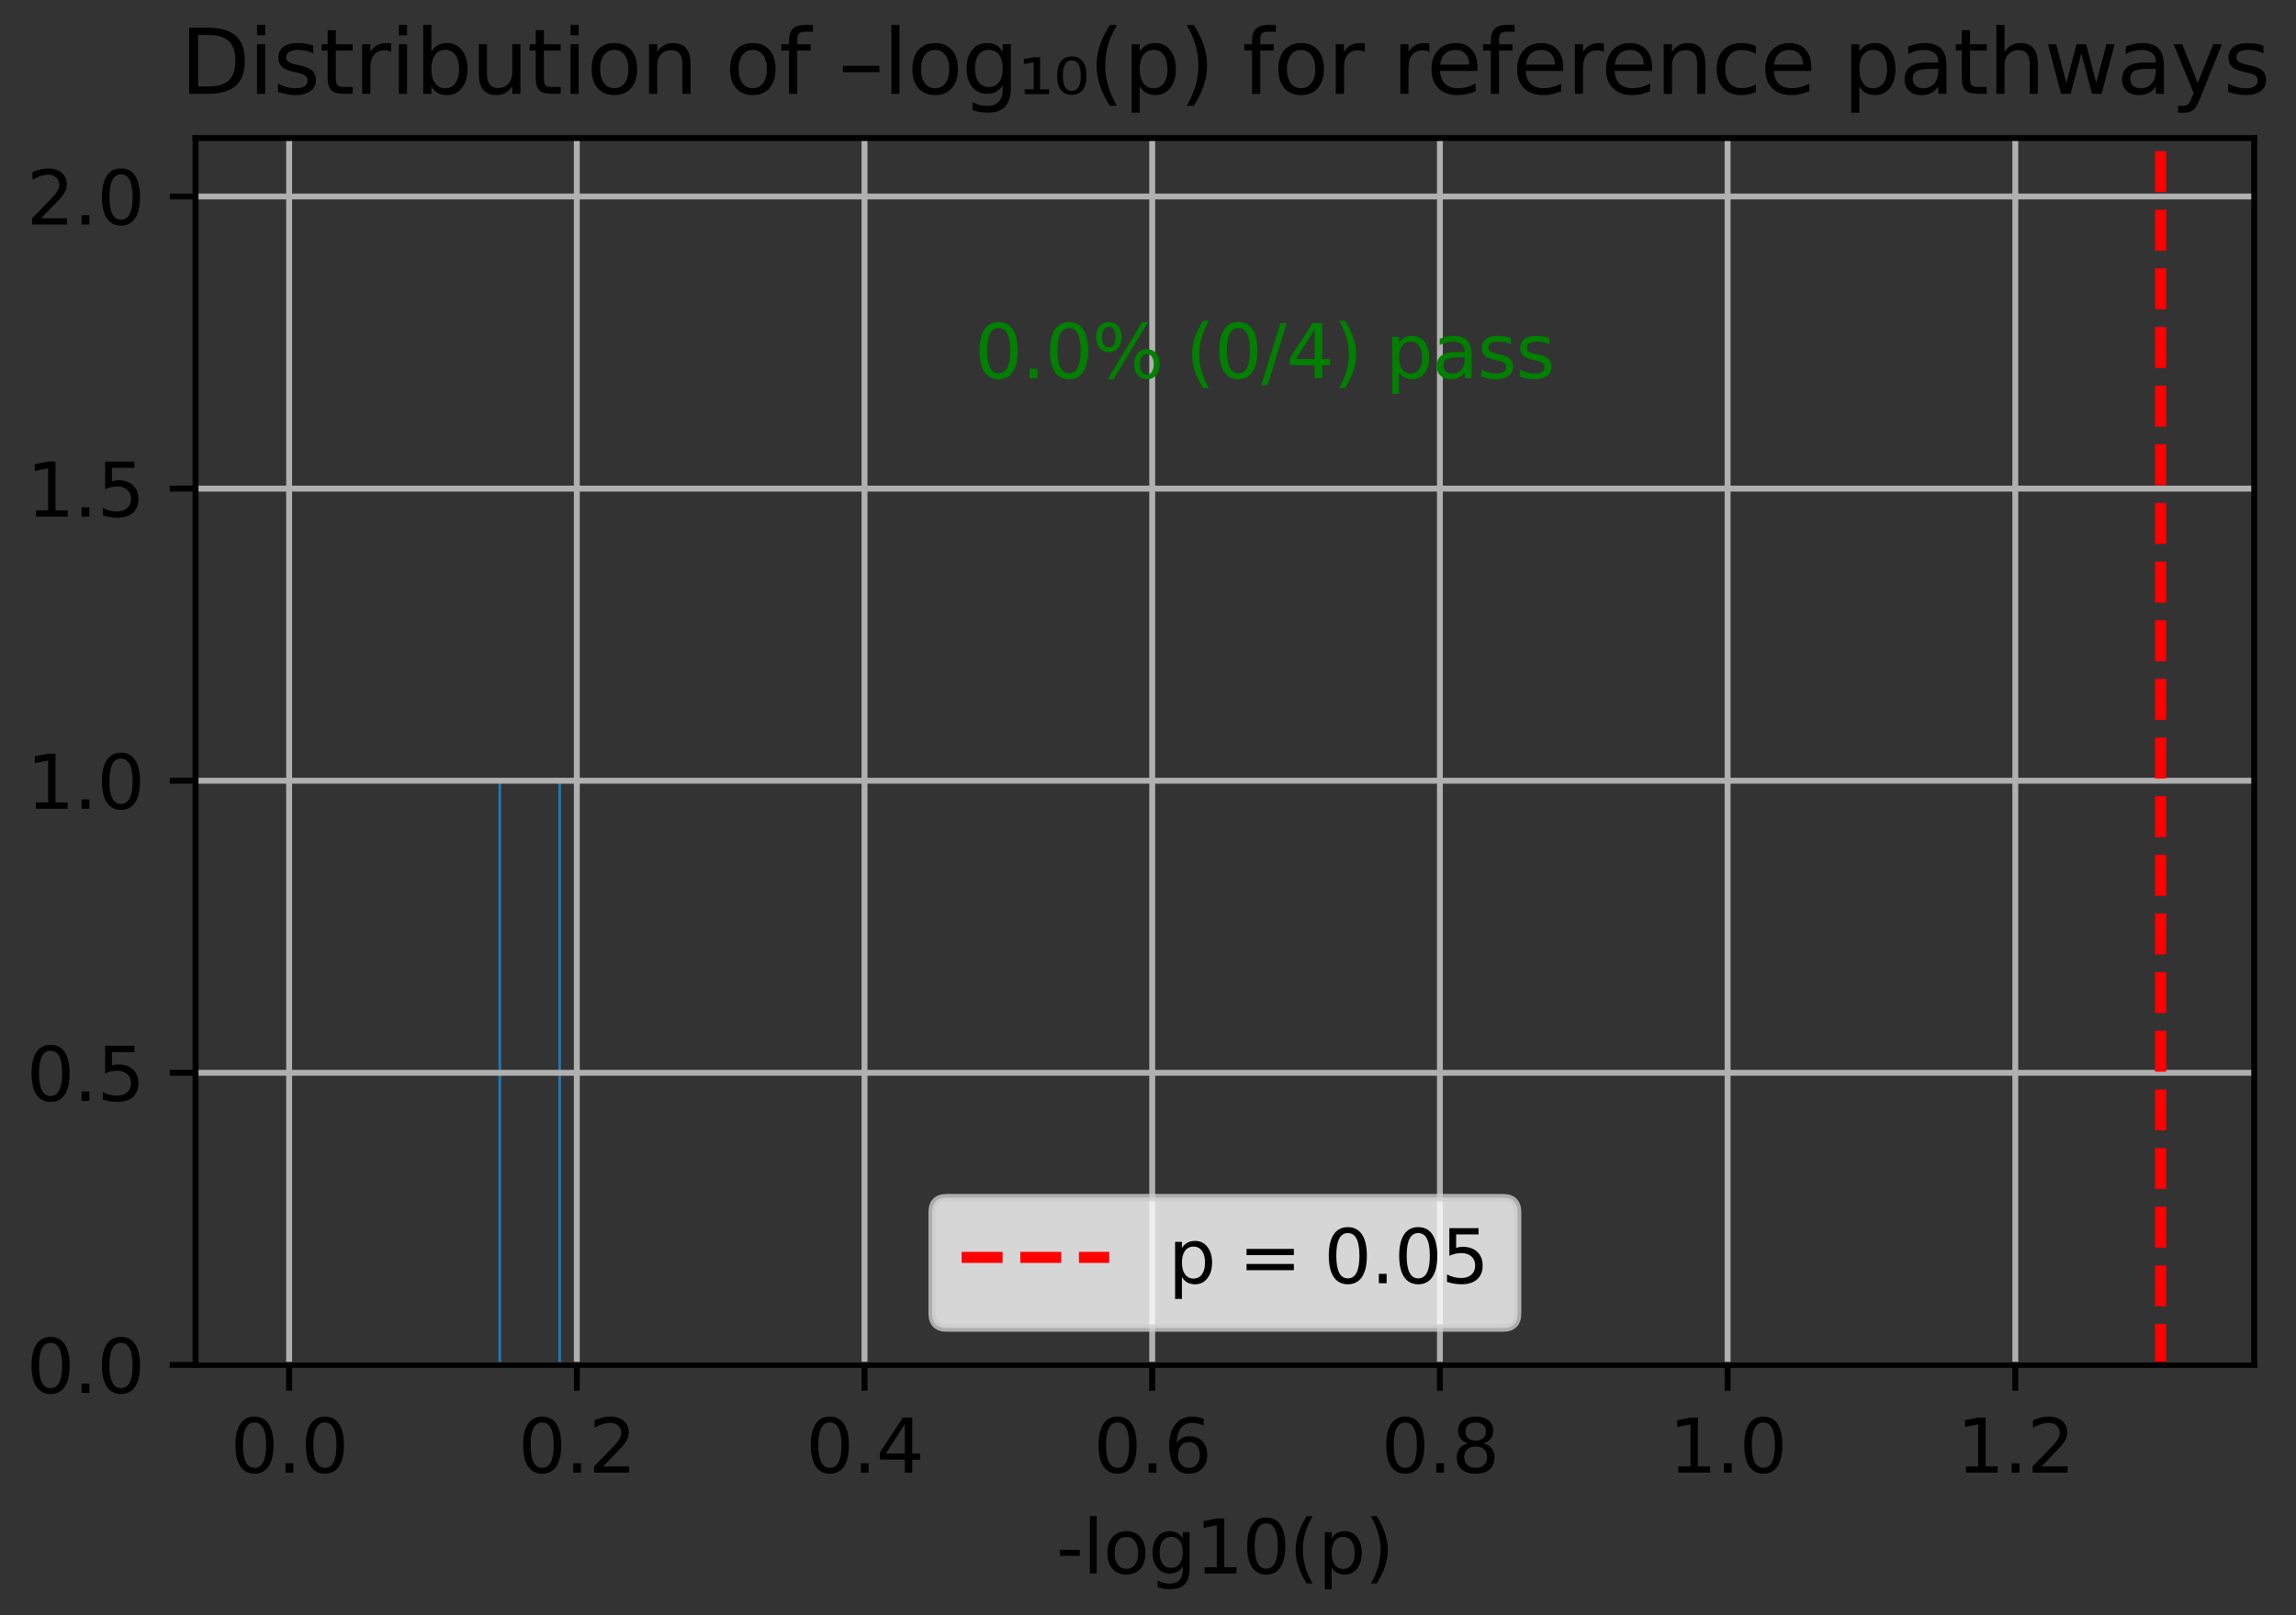 <?xml version="1.0" encoding="utf-8" standalone="no"?>
<!DOCTYPE svg PUBLIC "-//W3C//DTD SVG 1.1//EN"
  "http://www.w3.org/Graphics/SVG/1.1/DTD/svg11.dtd">
<svg xmlns:xlink="http://www.w3.org/1999/xlink" width="311.168pt" height="218.994pt" viewBox="0 0 311.168 218.994" xmlns="http://www.w3.org/2000/svg" version="1.1">
 <rect x="0" y="0" width="311.168" height="218.994" fill="#333333" stroke="none"/>
 <defs>
  <style type="text/css">*{stroke-linejoin: round; stroke-linecap: butt}</style>
 </defs>
 <g id="figure_1">
  <g id="patch_1">
   <path d="M 0 218.994 
L 311.168 218.994 
L 311.168 0 
L 0 0 
L 0 218.994 
z
" style="fill: none"/>
  </g>
  <g id="axes_1">
   <g id="patch_2">
    <path d="M 26.503 185.038 
L 305.503 185.038 
L 305.503 18.718 
L 26.503 18.718 
L 26.503 185.038 
z
" style="fill: none"/>
   </g>
   <g id="patch_3">
    <path d="M 39.185 185.038 
L 39.553 185.038 
L 39.553 26.638 
L 39.185 26.638 
z
" clip-path="url(#pd2ec395a9e)" style="fill: #1f77b4"/>
   </g>
   <g id="patch_4">
    <path d="M 39.553 185.038 
L 39.922 185.038 
L 39.922 185.038 
L 39.553 185.038 
z
" clip-path="url(#pd2ec395a9e)" style="fill: #1f77b4"/>
   </g>
   <g id="patch_5">
    <path d="M 39.922 185.038 
L 40.29 185.038 
L 40.29 185.038 
L 39.922 185.038 
z
" clip-path="url(#pd2ec395a9e)" style="fill: #1f77b4"/>
   </g>
   <g id="patch_6">
    <path d="M 40.29 185.038 
L 40.659 185.038 
L 40.659 185.038 
L 40.29 185.038 
z
" clip-path="url(#pd2ec395a9e)" style="fill: #1f77b4"/>
   </g>
   <g id="patch_7">
    <path d="M 40.659 185.038 
L 41.027 185.038 
L 41.027 185.038 
L 40.659 185.038 
z
" clip-path="url(#pd2ec395a9e)" style="fill: #1f77b4"/>
   </g>
   <g id="patch_8">
    <path d="M 41.027 185.038 
L 41.396 185.038 
L 41.396 185.038 
L 41.027 185.038 
z
" clip-path="url(#pd2ec395a9e)" style="fill: #1f77b4"/>
   </g>
   <g id="patch_9">
    <path d="M 41.396 185.038 
L 41.764 185.038 
L 41.764 185.038 
L 41.396 185.038 
z
" clip-path="url(#pd2ec395a9e)" style="fill: #1f77b4"/>
   </g>
   <g id="patch_10">
    <path d="M 41.764 185.038 
L 42.133 185.038 
L 42.133 185.038 
L 41.764 185.038 
z
" clip-path="url(#pd2ec395a9e)" style="fill: #1f77b4"/>
   </g>
   <g id="patch_11">
    <path d="M 42.133 185.038 
L 42.501 185.038 
L 42.501 185.038 
L 42.133 185.038 
z
" clip-path="url(#pd2ec395a9e)" style="fill: #1f77b4"/>
   </g>
   <g id="patch_12">
    <path d="M 42.501 185.038 
L 42.87 185.038 
L 42.87 185.038 
L 42.501 185.038 
z
" clip-path="url(#pd2ec395a9e)" style="fill: #1f77b4"/>
   </g>
   <g id="patch_13">
    <path d="M 42.87 185.038 
L 43.238 185.038 
L 43.238 185.038 
L 42.87 185.038 
z
" clip-path="url(#pd2ec395a9e)" style="fill: #1f77b4"/>
   </g>
   <g id="patch_14">
    <path d="M 43.238 185.038 
L 43.606 185.038 
L 43.606 185.038 
L 43.238 185.038 
z
" clip-path="url(#pd2ec395a9e)" style="fill: #1f77b4"/>
   </g>
   <g id="patch_15">
    <path d="M 43.606 185.038 
L 43.975 185.038 
L 43.975 185.038 
L 43.606 185.038 
z
" clip-path="url(#pd2ec395a9e)" style="fill: #1f77b4"/>
   </g>
   <g id="patch_16">
    <path d="M 43.975 185.038 
L 44.343 185.038 
L 44.343 185.038 
L 43.975 185.038 
z
" clip-path="url(#pd2ec395a9e)" style="fill: #1f77b4"/>
   </g>
   <g id="patch_17">
    <path d="M 44.343 185.038 
L 44.712 185.038 
L 44.712 185.038 
L 44.343 185.038 
z
" clip-path="url(#pd2ec395a9e)" style="fill: #1f77b4"/>
   </g>
   <g id="patch_18">
    <path d="M 44.712 185.038 
L 45.08 185.038 
L 45.08 185.038 
L 44.712 185.038 
z
" clip-path="url(#pd2ec395a9e)" style="fill: #1f77b4"/>
   </g>
   <g id="patch_19">
    <path d="M 45.08 185.038 
L 45.449 185.038 
L 45.449 185.038 
L 45.08 185.038 
z
" clip-path="url(#pd2ec395a9e)" style="fill: #1f77b4"/>
   </g>
   <g id="patch_20">
    <path d="M 45.449 185.038 
L 45.817 185.038 
L 45.817 185.038 
L 45.449 185.038 
z
" clip-path="url(#pd2ec395a9e)" style="fill: #1f77b4"/>
   </g>
   <g id="patch_21">
    <path d="M 45.817 185.038 
L 46.186 185.038 
L 46.186 185.038 
L 45.817 185.038 
z
" clip-path="url(#pd2ec395a9e)" style="fill: #1f77b4"/>
   </g>
   <g id="patch_22">
    <path d="M 46.186 185.038 
L 46.554 185.038 
L 46.554 185.038 
L 46.186 185.038 
z
" clip-path="url(#pd2ec395a9e)" style="fill: #1f77b4"/>
   </g>
   <g id="patch_23">
    <path d="M 46.554 185.038 
L 46.923 185.038 
L 46.923 185.038 
L 46.554 185.038 
z
" clip-path="url(#pd2ec395a9e)" style="fill: #1f77b4"/>
   </g>
   <g id="patch_24">
    <path d="M 46.923 185.038 
L 47.291 185.038 
L 47.291 185.038 
L 46.923 185.038 
z
" clip-path="url(#pd2ec395a9e)" style="fill: #1f77b4"/>
   </g>
   <g id="patch_25">
    <path d="M 47.291 185.038 
L 47.659 185.038 
L 47.659 185.038 
L 47.291 185.038 
z
" clip-path="url(#pd2ec395a9e)" style="fill: #1f77b4"/>
   </g>
   <g id="patch_26">
    <path d="M 47.659 185.038 
L 48.028 185.038 
L 48.028 185.038 
L 47.659 185.038 
z
" clip-path="url(#pd2ec395a9e)" style="fill: #1f77b4"/>
   </g>
   <g id="patch_27">
    <path d="M 48.028 185.038 
L 48.396 185.038 
L 48.396 185.038 
L 48.028 185.038 
z
" clip-path="url(#pd2ec395a9e)" style="fill: #1f77b4"/>
   </g>
   <g id="patch_28">
    <path d="M 48.396 185.038 
L 48.765 185.038 
L 48.765 185.038 
L 48.396 185.038 
z
" clip-path="url(#pd2ec395a9e)" style="fill: #1f77b4"/>
   </g>
   <g id="patch_29">
    <path d="M 48.765 185.038 
L 49.133 185.038 
L 49.133 185.038 
L 48.765 185.038 
z
" clip-path="url(#pd2ec395a9e)" style="fill: #1f77b4"/>
   </g>
   <g id="patch_30">
    <path d="M 49.133 185.038 
L 49.502 185.038 
L 49.502 185.038 
L 49.133 185.038 
z
" clip-path="url(#pd2ec395a9e)" style="fill: #1f77b4"/>
   </g>
   <g id="patch_31">
    <path d="M 49.502 185.038 
L 49.87 185.038 
L 49.87 185.038 
L 49.502 185.038 
z
" clip-path="url(#pd2ec395a9e)" style="fill: #1f77b4"/>
   </g>
   <g id="patch_32">
    <path d="M 49.87 185.038 
L 50.239 185.038 
L 50.239 185.038 
L 49.87 185.038 
z
" clip-path="url(#pd2ec395a9e)" style="fill: #1f77b4"/>
   </g>
   <g id="patch_33">
    <path d="M 50.239 185.038 
L 50.607 185.038 
L 50.607 185.038 
L 50.239 185.038 
z
" clip-path="url(#pd2ec395a9e)" style="fill: #1f77b4"/>
   </g>
   <g id="patch_34">
    <path d="M 50.607 185.038 
L 50.976 185.038 
L 50.976 185.038 
L 50.607 185.038 
z
" clip-path="url(#pd2ec395a9e)" style="fill: #1f77b4"/>
   </g>
   <g id="patch_35">
    <path d="M 50.976 185.038 
L 51.344 185.038 
L 51.344 185.038 
L 50.976 185.038 
z
" clip-path="url(#pd2ec395a9e)" style="fill: #1f77b4"/>
   </g>
   <g id="patch_36">
    <path d="M 51.344 185.038 
L 51.712 185.038 
L 51.712 185.038 
L 51.344 185.038 
z
" clip-path="url(#pd2ec395a9e)" style="fill: #1f77b4"/>
   </g>
   <g id="patch_37">
    <path d="M 51.712 185.038 
L 52.081 185.038 
L 52.081 185.038 
L 51.712 185.038 
z
" clip-path="url(#pd2ec395a9e)" style="fill: #1f77b4"/>
   </g>
   <g id="patch_38">
    <path d="M 52.081 185.038 
L 52.449 185.038 
L 52.449 185.038 
L 52.081 185.038 
z
" clip-path="url(#pd2ec395a9e)" style="fill: #1f77b4"/>
   </g>
   <g id="patch_39">
    <path d="M 52.449 185.038 
L 52.818 185.038 
L 52.818 185.038 
L 52.449 185.038 
z
" clip-path="url(#pd2ec395a9e)" style="fill: #1f77b4"/>
   </g>
   <g id="patch_40">
    <path d="M 52.818 185.038 
L 53.186 185.038 
L 53.186 185.038 
L 52.818 185.038 
z
" clip-path="url(#pd2ec395a9e)" style="fill: #1f77b4"/>
   </g>
   <g id="patch_41">
    <path d="M 53.186 185.038 
L 53.555 185.038 
L 53.555 185.038 
L 53.186 185.038 
z
" clip-path="url(#pd2ec395a9e)" style="fill: #1f77b4"/>
   </g>
   <g id="patch_42">
    <path d="M 53.555 185.038 
L 53.923 185.038 
L 53.923 185.038 
L 53.555 185.038 
z
" clip-path="url(#pd2ec395a9e)" style="fill: #1f77b4"/>
   </g>
   <g id="patch_43">
    <path d="M 53.923 185.038 
L 54.292 185.038 
L 54.292 185.038 
L 53.923 185.038 
z
" clip-path="url(#pd2ec395a9e)" style="fill: #1f77b4"/>
   </g>
   <g id="patch_44">
    <path d="M 54.292 185.038 
L 54.66 185.038 
L 54.66 185.038 
L 54.292 185.038 
z
" clip-path="url(#pd2ec395a9e)" style="fill: #1f77b4"/>
   </g>
   <g id="patch_45">
    <path d="M 54.66 185.038 
L 55.029 185.038 
L 55.029 185.038 
L 54.66 185.038 
z
" clip-path="url(#pd2ec395a9e)" style="fill: #1f77b4"/>
   </g>
   <g id="patch_46">
    <path d="M 55.029 185.038 
L 55.397 185.038 
L 55.397 185.038 
L 55.029 185.038 
z
" clip-path="url(#pd2ec395a9e)" style="fill: #1f77b4"/>
   </g>
   <g id="patch_47">
    <path d="M 55.397 185.038 
L 55.765 185.038 
L 55.765 185.038 
L 55.397 185.038 
z
" clip-path="url(#pd2ec395a9e)" style="fill: #1f77b4"/>
   </g>
   <g id="patch_48">
    <path d="M 55.765 185.038 
L 56.134 185.038 
L 56.134 185.038 
L 55.765 185.038 
z
" clip-path="url(#pd2ec395a9e)" style="fill: #1f77b4"/>
   </g>
   <g id="patch_49">
    <path d="M 56.134 185.038 
L 56.502 185.038 
L 56.502 185.038 
L 56.134 185.038 
z
" clip-path="url(#pd2ec395a9e)" style="fill: #1f77b4"/>
   </g>
   <g id="patch_50">
    <path d="M 56.502 185.038 
L 56.871 185.038 
L 56.871 185.038 
L 56.502 185.038 
z
" clip-path="url(#pd2ec395a9e)" style="fill: #1f77b4"/>
   </g>
   <g id="patch_51">
    <path d="M 56.871 185.038 
L 57.239 185.038 
L 57.239 185.038 
L 56.871 185.038 
z
" clip-path="url(#pd2ec395a9e)" style="fill: #1f77b4"/>
   </g>
   <g id="patch_52">
    <path d="M 57.239 185.038 
L 57.608 185.038 
L 57.608 185.038 
L 57.239 185.038 
z
" clip-path="url(#pd2ec395a9e)" style="fill: #1f77b4"/>
   </g>
   <g id="patch_53">
    <path d="M 57.608 185.038 
L 57.976 185.038 
L 57.976 185.038 
L 57.608 185.038 
z
" clip-path="url(#pd2ec395a9e)" style="fill: #1f77b4"/>
   </g>
   <g id="patch_54">
    <path d="M 57.976 185.038 
L 58.345 185.038 
L 58.345 185.038 
L 57.976 185.038 
z
" clip-path="url(#pd2ec395a9e)" style="fill: #1f77b4"/>
   </g>
   <g id="patch_55">
    <path d="M 58.345 185.038 
L 58.713 185.038 
L 58.713 185.038 
L 58.345 185.038 
z
" clip-path="url(#pd2ec395a9e)" style="fill: #1f77b4"/>
   </g>
   <g id="patch_56">
    <path d="M 58.713 185.038 
L 59.082 185.038 
L 59.082 185.038 
L 58.713 185.038 
z
" clip-path="url(#pd2ec395a9e)" style="fill: #1f77b4"/>
   </g>
   <g id="patch_57">
    <path d="M 59.082 185.038 
L 59.45 185.038 
L 59.45 185.038 
L 59.082 185.038 
z
" clip-path="url(#pd2ec395a9e)" style="fill: #1f77b4"/>
   </g>
   <g id="patch_58">
    <path d="M 59.45 185.038 
L 59.818 185.038 
L 59.818 185.038 
L 59.45 185.038 
z
" clip-path="url(#pd2ec395a9e)" style="fill: #1f77b4"/>
   </g>
   <g id="patch_59">
    <path d="M 59.818 185.038 
L 60.187 185.038 
L 60.187 185.038 
L 59.818 185.038 
z
" clip-path="url(#pd2ec395a9e)" style="fill: #1f77b4"/>
   </g>
   <g id="patch_60">
    <path d="M 60.187 185.038 
L 60.555 185.038 
L 60.555 185.038 
L 60.187 185.038 
z
" clip-path="url(#pd2ec395a9e)" style="fill: #1f77b4"/>
   </g>
   <g id="patch_61">
    <path d="M 60.555 185.038 
L 60.924 185.038 
L 60.924 185.038 
L 60.555 185.038 
z
" clip-path="url(#pd2ec395a9e)" style="fill: #1f77b4"/>
   </g>
   <g id="patch_62">
    <path d="M 60.924 185.038 
L 61.292 185.038 
L 61.292 185.038 
L 60.924 185.038 
z
" clip-path="url(#pd2ec395a9e)" style="fill: #1f77b4"/>
   </g>
   <g id="patch_63">
    <path d="M 61.292 185.038 
L 61.661 185.038 
L 61.661 185.038 
L 61.292 185.038 
z
" clip-path="url(#pd2ec395a9e)" style="fill: #1f77b4"/>
   </g>
   <g id="patch_64">
    <path d="M 61.661 185.038 
L 62.029 185.038 
L 62.029 185.038 
L 61.661 185.038 
z
" clip-path="url(#pd2ec395a9e)" style="fill: #1f77b4"/>
   </g>
   <g id="patch_65">
    <path d="M 62.029 185.038 
L 62.398 185.038 
L 62.398 185.038 
L 62.029 185.038 
z
" clip-path="url(#pd2ec395a9e)" style="fill: #1f77b4"/>
   </g>
   <g id="patch_66">
    <path d="M 62.398 185.038 
L 62.766 185.038 
L 62.766 185.038 
L 62.398 185.038 
z
" clip-path="url(#pd2ec395a9e)" style="fill: #1f77b4"/>
   </g>
   <g id="patch_67">
    <path d="M 62.766 185.038 
L 63.135 185.038 
L 63.135 185.038 
L 62.766 185.038 
z
" clip-path="url(#pd2ec395a9e)" style="fill: #1f77b4"/>
   </g>
   <g id="patch_68">
    <path d="M 63.135 185.038 
L 63.503 185.038 
L 63.503 185.038 
L 63.135 185.038 
z
" clip-path="url(#pd2ec395a9e)" style="fill: #1f77b4"/>
   </g>
   <g id="patch_69">
    <path d="M 63.503 185.038 
L 63.872 185.038 
L 63.872 185.038 
L 63.503 185.038 
z
" clip-path="url(#pd2ec395a9e)" style="fill: #1f77b4"/>
   </g>
   <g id="patch_70">
    <path d="M 63.872 185.038 
L 64.24 185.038 
L 64.24 185.038 
L 63.872 185.038 
z
" clip-path="url(#pd2ec395a9e)" style="fill: #1f77b4"/>
   </g>
   <g id="patch_71">
    <path d="M 64.24 185.038 
L 64.608 185.038 
L 64.608 185.038 
L 64.24 185.038 
z
" clip-path="url(#pd2ec395a9e)" style="fill: #1f77b4"/>
   </g>
   <g id="patch_72">
    <path d="M 64.608 185.038 
L 64.977 185.038 
L 64.977 185.038 
L 64.608 185.038 
z
" clip-path="url(#pd2ec395a9e)" style="fill: #1f77b4"/>
   </g>
   <g id="patch_73">
    <path d="M 64.977 185.038 
L 65.345 185.038 
L 65.345 185.038 
L 64.977 185.038 
z
" clip-path="url(#pd2ec395a9e)" style="fill: #1f77b4"/>
   </g>
   <g id="patch_74">
    <path d="M 65.345 185.038 
L 65.714 185.038 
L 65.714 185.038 
L 65.345 185.038 
z
" clip-path="url(#pd2ec395a9e)" style="fill: #1f77b4"/>
   </g>
   <g id="patch_75">
    <path d="M 65.714 185.038 
L 66.082 185.038 
L 66.082 185.038 
L 65.714 185.038 
z
" clip-path="url(#pd2ec395a9e)" style="fill: #1f77b4"/>
   </g>
   <g id="patch_76">
    <path d="M 66.082 185.038 
L 66.451 185.038 
L 66.451 185.038 
L 66.082 185.038 
z
" clip-path="url(#pd2ec395a9e)" style="fill: #1f77b4"/>
   </g>
   <g id="patch_77">
    <path d="M 66.451 185.038 
L 66.819 185.038 
L 66.819 185.038 
L 66.451 185.038 
z
" clip-path="url(#pd2ec395a9e)" style="fill: #1f77b4"/>
   </g>
   <g id="patch_78">
    <path d="M 66.819 185.038 
L 67.188 185.038 
L 67.188 185.038 
L 66.819 185.038 
z
" clip-path="url(#pd2ec395a9e)" style="fill: #1f77b4"/>
   </g>
   <g id="patch_79">
    <path d="M 67.188 185.038 
L 67.556 185.038 
L 67.556 185.038 
L 67.188 185.038 
z
" clip-path="url(#pd2ec395a9e)" style="fill: #1f77b4"/>
   </g>
   <g id="patch_80">
    <path d="M 67.556 185.038 
L 67.925 185.038 
L 67.925 105.838 
L 67.556 105.838 
z
" clip-path="url(#pd2ec395a9e)" style="fill: #1f77b4"/>
   </g>
   <g id="patch_81">
    <path d="M 67.925 185.038 
L 68.293 185.038 
L 68.293 185.038 
L 67.925 185.038 
z
" clip-path="url(#pd2ec395a9e)" style="fill: #1f77b4"/>
   </g>
   <g id="patch_82">
    <path d="M 68.293 185.038 
L 68.661 185.038 
L 68.661 185.038 
L 68.293 185.038 
z
" clip-path="url(#pd2ec395a9e)" style="fill: #1f77b4"/>
   </g>
   <g id="patch_83">
    <path d="M 68.661 185.038 
L 69.03 185.038 
L 69.03 185.038 
L 68.661 185.038 
z
" clip-path="url(#pd2ec395a9e)" style="fill: #1f77b4"/>
   </g>
   <g id="patch_84">
    <path d="M 69.03 185.038 
L 69.398 185.038 
L 69.398 185.038 
L 69.03 185.038 
z
" clip-path="url(#pd2ec395a9e)" style="fill: #1f77b4"/>
   </g>
   <g id="patch_85">
    <path d="M 69.398 185.038 
L 69.767 185.038 
L 69.767 185.038 
L 69.398 185.038 
z
" clip-path="url(#pd2ec395a9e)" style="fill: #1f77b4"/>
   </g>
   <g id="patch_86">
    <path d="M 69.767 185.038 
L 70.135 185.038 
L 70.135 185.038 
L 69.767 185.038 
z
" clip-path="url(#pd2ec395a9e)" style="fill: #1f77b4"/>
   </g>
   <g id="patch_87">
    <path d="M 70.135 185.038 
L 70.504 185.038 
L 70.504 185.038 
L 70.135 185.038 
z
" clip-path="url(#pd2ec395a9e)" style="fill: #1f77b4"/>
   </g>
   <g id="patch_88">
    <path d="M 70.504 185.038 
L 70.872 185.038 
L 70.872 185.038 
L 70.504 185.038 
z
" clip-path="url(#pd2ec395a9e)" style="fill: #1f77b4"/>
   </g>
   <g id="patch_89">
    <path d="M 70.872 185.038 
L 71.241 185.038 
L 71.241 185.038 
L 70.872 185.038 
z
" clip-path="url(#pd2ec395a9e)" style="fill: #1f77b4"/>
   </g>
   <g id="patch_90">
    <path d="M 71.241 185.038 
L 71.609 185.038 
L 71.609 185.038 
L 71.241 185.038 
z
" clip-path="url(#pd2ec395a9e)" style="fill: #1f77b4"/>
   </g>
   <g id="patch_91">
    <path d="M 71.609 185.038 
L 71.978 185.038 
L 71.978 185.038 
L 71.609 185.038 
z
" clip-path="url(#pd2ec395a9e)" style="fill: #1f77b4"/>
   </g>
   <g id="patch_92">
    <path d="M 71.978 185.038 
L 72.346 185.038 
L 72.346 185.038 
L 71.978 185.038 
z
" clip-path="url(#pd2ec395a9e)" style="fill: #1f77b4"/>
   </g>
   <g id="patch_93">
    <path d="M 72.346 185.038 
L 72.714 185.038 
L 72.714 185.038 
L 72.346 185.038 
z
" clip-path="url(#pd2ec395a9e)" style="fill: #1f77b4"/>
   </g>
   <g id="patch_94">
    <path d="M 72.714 185.038 
L 73.083 185.038 
L 73.083 185.038 
L 72.714 185.038 
z
" clip-path="url(#pd2ec395a9e)" style="fill: #1f77b4"/>
   </g>
   <g id="patch_95">
    <path d="M 73.083 185.038 
L 73.451 185.038 
L 73.451 185.038 
L 73.083 185.038 
z
" clip-path="url(#pd2ec395a9e)" style="fill: #1f77b4"/>
   </g>
   <g id="patch_96">
    <path d="M 73.451 185.038 
L 73.82 185.038 
L 73.82 185.038 
L 73.451 185.038 
z
" clip-path="url(#pd2ec395a9e)" style="fill: #1f77b4"/>
   </g>
   <g id="patch_97">
    <path d="M 73.82 185.038 
L 74.188 185.038 
L 74.188 185.038 
L 73.82 185.038 
z
" clip-path="url(#pd2ec395a9e)" style="fill: #1f77b4"/>
   </g>
   <g id="patch_98">
    <path d="M 74.188 185.038 
L 74.557 185.038 
L 74.557 185.038 
L 74.188 185.038 
z
" clip-path="url(#pd2ec395a9e)" style="fill: #1f77b4"/>
   </g>
   <g id="patch_99">
    <path d="M 74.557 185.038 
L 74.925 185.038 
L 74.925 185.038 
L 74.557 185.038 
z
" clip-path="url(#pd2ec395a9e)" style="fill: #1f77b4"/>
   </g>
   <g id="patch_100">
    <path d="M 74.925 185.038 
L 75.294 185.038 
L 75.294 185.038 
L 74.925 185.038 
z
" clip-path="url(#pd2ec395a9e)" style="fill: #1f77b4"/>
   </g>
   <g id="patch_101">
    <path d="M 75.294 185.038 
L 75.662 185.038 
L 75.662 185.038 
L 75.294 185.038 
z
" clip-path="url(#pd2ec395a9e)" style="fill: #1f77b4"/>
   </g>
   <g id="patch_102">
    <path d="M 75.662 185.038 
L 76.031 185.038 
L 76.031 105.838 
L 75.662 105.838 
z
" clip-path="url(#pd2ec395a9e)" style="fill: #1f77b4"/>
   </g>
   <g id="matplotlib.axis_1">
    <g id="xtick_1">
     <g id="line2d_1">
      <path d="M 39.185 185.038 
L 39.185 18.718 
" clip-path="url(#pd2ec395a9e)" style="fill: none; stroke: #b0b0b0; stroke-width: 0.8; stroke-linecap: square"/>
     </g>
     <g id="line2d_2">
      <defs>
       <path id="m58ef935fa7" d="M 0 0 
L 0 3.5 
" style="stroke: #000000; stroke-width: 0.8"/>
      </defs>
      <g>
       <use xlink:href="#m58ef935fa7" x="39.185" y="185.038" style="stroke: #000000; stroke-width: 0.8"/>
      </g>
     </g>
     <g id="text_1">
      <!-- 0.0 -->
      <g transform="translate(31.233 199.637) scale(0.1 -0.1)">
       <defs>
        <path id="DejaVuSans-30" d="M 2034 4250 
Q 1547 4250 1301 3770 
Q 1056 3291 1056 2328 
Q 1056 1369 1301 889 
Q 1547 409 2034 409 
Q 2525 409 2770 889 
Q 3016 1369 3016 2328 
Q 3016 3291 2770 3770 
Q 2525 4250 2034 4250 
z
M 2034 4750 
Q 2819 4750 3233 4129 
Q 3647 3509 3647 2328 
Q 3647 1150 3233 529 
Q 2819 -91 2034 -91 
Q 1250 -91 836 529 
Q 422 1150 422 2328 
Q 422 3509 836 4129 
Q 1250 4750 2034 4750 
z
" transform="scale(0.016)"/>
        <path id="DejaVuSans-2e" d="M 684 794 
L 1344 794 
L 1344 0 
L 684 0 
L 684 794 
z
" transform="scale(0.016)"/>
       </defs>
       <use xlink:href="#DejaVuSans-30"/>
       <use xlink:href="#DejaVuSans-2e" transform="translate(63.623 0)"/>
       <use xlink:href="#DejaVuSans-30" transform="translate(95.41 0)"/>
      </g>
     </g>
    </g>
    <g id="xtick_2">
     <g id="line2d_3">
      <path d="M 78.175 185.038 
L 78.175 18.718 
" clip-path="url(#pd2ec395a9e)" style="fill: none; stroke: #b0b0b0; stroke-width: 0.8; stroke-linecap: square"/>
     </g>
     <g id="line2d_4">
      <g>
       <use xlink:href="#m58ef935fa7" x="78.175" y="185.038" style="stroke: #000000; stroke-width: 0.8"/>
      </g>
     </g>
     <g id="text_2">
      <!-- 0.2 -->
      <g transform="translate(70.223 199.637) scale(0.1 -0.1)">
       <defs>
        <path id="DejaVuSans-32" d="M 1228 531 
L 3431 531 
L 3431 0 
L 469 0 
L 469 531 
Q 828 903 1448 1529 
Q 2069 2156 2228 2338 
Q 2531 2678 2651 2914 
Q 2772 3150 2772 3378 
Q 2772 3750 2511 3984 
Q 2250 4219 1831 4219 
Q 1534 4219 1204 4116 
Q 875 4013 500 3803 
L 500 4441 
Q 881 4594 1212 4672 
Q 1544 4750 1819 4750 
Q 2544 4750 2975 4387 
Q 3406 4025 3406 3419 
Q 3406 3131 3298 2873 
Q 3191 2616 2906 2266 
Q 2828 2175 2409 1742 
Q 1991 1309 1228 531 
z
" transform="scale(0.016)"/>
       </defs>
       <use xlink:href="#DejaVuSans-30"/>
       <use xlink:href="#DejaVuSans-2e" transform="translate(63.623 0)"/>
       <use xlink:href="#DejaVuSans-32" transform="translate(95.41 0)"/>
      </g>
     </g>
    </g>
    <g id="xtick_3">
     <g id="line2d_5">
      <path d="M 117.165 185.038 
L 117.165 18.718 
" clip-path="url(#pd2ec395a9e)" style="fill: none; stroke: #b0b0b0; stroke-width: 0.8; stroke-linecap: square"/>
     </g>
     <g id="line2d_6">
      <g>
       <use xlink:href="#m58ef935fa7" x="117.165" y="185.038" style="stroke: #000000; stroke-width: 0.8"/>
      </g>
     </g>
     <g id="text_3">
      <!-- 0.4 -->
      <g transform="translate(109.214 199.637) scale(0.1 -0.1)">
       <defs>
        <path id="DejaVuSans-34" d="M 2419 4116 
L 825 1625 
L 2419 1625 
L 2419 4116 
z
M 2253 4666 
L 3047 4666 
L 3047 1625 
L 3713 1625 
L 3713 1100 
L 3047 1100 
L 3047 0 
L 2419 0 
L 2419 1100 
L 313 1100 
L 313 1709 
L 2253 4666 
z
" transform="scale(0.016)"/>
       </defs>
       <use xlink:href="#DejaVuSans-30"/>
       <use xlink:href="#DejaVuSans-2e" transform="translate(63.623 0)"/>
       <use xlink:href="#DejaVuSans-34" transform="translate(95.41 0)"/>
      </g>
     </g>
    </g>
    <g id="xtick_4">
     <g id="line2d_7">
      <path d="M 156.155 185.038 
L 156.155 18.718 
" clip-path="url(#pd2ec395a9e)" style="fill: none; stroke: #b0b0b0; stroke-width: 0.8; stroke-linecap: square"/>
     </g>
     <g id="line2d_8">
      <g>
       <use xlink:href="#m58ef935fa7" x="156.155" y="185.038" style="stroke: #000000; stroke-width: 0.8"/>
      </g>
     </g>
     <g id="text_4">
      <!-- 0.6 -->
      <g transform="translate(148.204 199.637) scale(0.1 -0.1)">
       <defs>
        <path id="DejaVuSans-36" d="M 2113 2584 
Q 1688 2584 1439 2293 
Q 1191 2003 1191 1497 
Q 1191 994 1439 701 
Q 1688 409 2113 409 
Q 2538 409 2786 701 
Q 3034 994 3034 1497 
Q 3034 2003 2786 2293 
Q 2538 2584 2113 2584 
z
M 3366 4563 
L 3366 3988 
Q 3128 4100 2886 4159 
Q 2644 4219 2406 4219 
Q 1781 4219 1451 3797 
Q 1122 3375 1075 2522 
Q 1259 2794 1537 2939 
Q 1816 3084 2150 3084 
Q 2853 3084 3261 2657 
Q 3669 2231 3669 1497 
Q 3669 778 3244 343 
Q 2819 -91 2113 -91 
Q 1303 -91 875 529 
Q 447 1150 447 2328 
Q 447 3434 972 4092 
Q 1497 4750 2381 4750 
Q 2619 4750 2861 4703 
Q 3103 4656 3366 4563 
z
" transform="scale(0.016)"/>
       </defs>
       <use xlink:href="#DejaVuSans-30"/>
       <use xlink:href="#DejaVuSans-2e" transform="translate(63.623 0)"/>
       <use xlink:href="#DejaVuSans-36" transform="translate(95.41 0)"/>
      </g>
     </g>
    </g>
    <g id="xtick_5">
     <g id="line2d_9">
      <path d="M 195.145 185.038 
L 195.145 18.718 
" clip-path="url(#pd2ec395a9e)" style="fill: none; stroke: #b0b0b0; stroke-width: 0.8; stroke-linecap: square"/>
     </g>
     <g id="line2d_10">
      <g>
       <use xlink:href="#m58ef935fa7" x="195.145" y="185.038" style="stroke: #000000; stroke-width: 0.8"/>
      </g>
     </g>
     <g id="text_5">
      <!-- 0.8 -->
      <g transform="translate(187.194 199.637) scale(0.1 -0.1)">
       <defs>
        <path id="DejaVuSans-38" d="M 2034 2216 
Q 1584 2216 1326 1975 
Q 1069 1734 1069 1313 
Q 1069 891 1326 650 
Q 1584 409 2034 409 
Q 2484 409 2743 651 
Q 3003 894 3003 1313 
Q 3003 1734 2745 1975 
Q 2488 2216 2034 2216 
z
M 1403 2484 
Q 997 2584 770 2862 
Q 544 3141 544 3541 
Q 544 4100 942 4425 
Q 1341 4750 2034 4750 
Q 2731 4750 3128 4425 
Q 3525 4100 3525 3541 
Q 3525 3141 3298 2862 
Q 3072 2584 2669 2484 
Q 3125 2378 3379 2068 
Q 3634 1759 3634 1313 
Q 3634 634 3220 271 
Q 2806 -91 2034 -91 
Q 1263 -91 848 271 
Q 434 634 434 1313 
Q 434 1759 690 2068 
Q 947 2378 1403 2484 
z
M 1172 3481 
Q 1172 3119 1398 2916 
Q 1625 2713 2034 2713 
Q 2441 2713 2670 2916 
Q 2900 3119 2900 3481 
Q 2900 3844 2670 4047 
Q 2441 4250 2034 4250 
Q 1625 4250 1398 4047 
Q 1172 3844 1172 3481 
z
" transform="scale(0.016)"/>
       </defs>
       <use xlink:href="#DejaVuSans-30"/>
       <use xlink:href="#DejaVuSans-2e" transform="translate(63.623 0)"/>
       <use xlink:href="#DejaVuSans-38" transform="translate(95.41 0)"/>
      </g>
     </g>
    </g>
    <g id="xtick_6">
     <g id="line2d_11">
      <path d="M 234.135 185.038 
L 234.135 18.718 
" clip-path="url(#pd2ec395a9e)" style="fill: none; stroke: #b0b0b0; stroke-width: 0.8; stroke-linecap: square"/>
     </g>
     <g id="line2d_12">
      <g>
       <use xlink:href="#m58ef935fa7" x="234.135" y="185.038" style="stroke: #000000; stroke-width: 0.8"/>
      </g>
     </g>
     <g id="text_6">
      <!-- 1.0 -->
      <g transform="translate(226.184 199.637) scale(0.1 -0.1)">
       <defs>
        <path id="DejaVuSans-31" d="M 794 531 
L 1825 531 
L 1825 4091 
L 703 3866 
L 703 4441 
L 1819 4666 
L 2450 4666 
L 2450 531 
L 3481 531 
L 3481 0 
L 794 0 
L 794 531 
z
" transform="scale(0.016)"/>
       </defs>
       <use xlink:href="#DejaVuSans-31"/>
       <use xlink:href="#DejaVuSans-2e" transform="translate(63.623 0)"/>
       <use xlink:href="#DejaVuSans-30" transform="translate(95.41 0)"/>
      </g>
     </g>
    </g>
    <g id="xtick_7">
     <g id="line2d_13">
      <path d="M 273.125 185.038 
L 273.125 18.718 
" clip-path="url(#pd2ec395a9e)" style="fill: none; stroke: #b0b0b0; stroke-width: 0.8; stroke-linecap: square"/>
     </g>
     <g id="line2d_14">
      <g>
       <use xlink:href="#m58ef935fa7" x="273.125" y="185.038" style="stroke: #000000; stroke-width: 0.8"/>
      </g>
     </g>
     <g id="text_7">
      <!-- 1.2 -->
      <g transform="translate(265.174 199.637) scale(0.1 -0.1)">
       <use xlink:href="#DejaVuSans-31"/>
       <use xlink:href="#DejaVuSans-2e" transform="translate(63.623 0)"/>
       <use xlink:href="#DejaVuSans-32" transform="translate(95.41 0)"/>
      </g>
     </g>
    </g>
    <g id="text_8">
     <!-- -log10(p) -->
     <g transform="translate(143.138 213.315) scale(0.1 -0.1)">
      <defs>
       <path id="DejaVuSans-2d" d="M 313 2009 
L 1997 2009 
L 1997 1497 
L 313 1497 
L 313 2009 
z
" transform="scale(0.016)"/>
       <path id="DejaVuSans-6c" d="M 603 4863 
L 1178 4863 
L 1178 0 
L 603 0 
L 603 4863 
z
" transform="scale(0.016)"/>
       <path id="DejaVuSans-6f" d="M 1959 3097 
Q 1497 3097 1228 2736 
Q 959 2375 959 1747 
Q 959 1119 1226 758 
Q 1494 397 1959 397 
Q 2419 397 2687 759 
Q 2956 1122 2956 1747 
Q 2956 2369 2687 2733 
Q 2419 3097 1959 3097 
z
M 1959 3584 
Q 2709 3584 3137 3096 
Q 3566 2609 3566 1747 
Q 3566 888 3137 398 
Q 2709 -91 1959 -91 
Q 1206 -91 779 398 
Q 353 888 353 1747 
Q 353 2609 779 3096 
Q 1206 3584 1959 3584 
z
" transform="scale(0.016)"/>
       <path id="DejaVuSans-67" d="M 2906 1791 
Q 2906 2416 2648 2759 
Q 2391 3103 1925 3103 
Q 1463 3103 1205 2759 
Q 947 2416 947 1791 
Q 947 1169 1205 825 
Q 1463 481 1925 481 
Q 2391 481 2648 825 
Q 2906 1169 2906 1791 
z
M 3481 434 
Q 3481 -459 3084 -895 
Q 2688 -1331 1869 -1331 
Q 1566 -1331 1297 -1286 
Q 1028 -1241 775 -1147 
L 775 -588 
Q 1028 -725 1275 -790 
Q 1522 -856 1778 -856 
Q 2344 -856 2625 -561 
Q 2906 -266 2906 331 
L 2906 616 
Q 2728 306 2450 153 
Q 2172 0 1784 0 
Q 1141 0 747 490 
Q 353 981 353 1791 
Q 353 2603 747 3093 
Q 1141 3584 1784 3584 
Q 2172 3584 2450 3431 
Q 2728 3278 2906 2969 
L 2906 3500 
L 3481 3500 
L 3481 434 
z
" transform="scale(0.016)"/>
       <path id="DejaVuSans-28" d="M 1984 4856 
Q 1566 4138 1362 3434 
Q 1159 2731 1159 2009 
Q 1159 1288 1364 580 
Q 1569 -128 1984 -844 
L 1484 -844 
Q 1016 -109 783 600 
Q 550 1309 550 2009 
Q 550 2706 781 3412 
Q 1013 4119 1484 4856 
L 1984 4856 
z
" transform="scale(0.016)"/>
       <path id="DejaVuSans-70" d="M 1159 525 
L 1159 -1331 
L 581 -1331 
L 581 3500 
L 1159 3500 
L 1159 2969 
Q 1341 3281 1617 3432 
Q 1894 3584 2278 3584 
Q 2916 3584 3314 3078 
Q 3713 2572 3713 1747 
Q 3713 922 3314 415 
Q 2916 -91 2278 -91 
Q 1894 -91 1617 61 
Q 1341 213 1159 525 
z
M 3116 1747 
Q 3116 2381 2855 2742 
Q 2594 3103 2138 3103 
Q 1681 3103 1420 2742 
Q 1159 2381 1159 1747 
Q 1159 1113 1420 752 
Q 1681 391 2138 391 
Q 2594 391 2855 752 
Q 3116 1113 3116 1747 
z
" transform="scale(0.016)"/>
       <path id="DejaVuSans-29" d="M 513 4856 
L 1013 4856 
Q 1481 4119 1714 3412 
Q 1947 2706 1947 2009 
Q 1947 1309 1714 600 
Q 1481 -109 1013 -844 
L 513 -844 
Q 928 -128 1133 580 
Q 1338 1288 1338 2009 
Q 1338 2731 1133 3434 
Q 928 4138 513 4856 
z
" transform="scale(0.016)"/>
      </defs>
      <use xlink:href="#DejaVuSans-2d"/>
      <use xlink:href="#DejaVuSans-6c" transform="translate(36.084 0)"/>
      <use xlink:href="#DejaVuSans-6f" transform="translate(63.867 0)"/>
      <use xlink:href="#DejaVuSans-67" transform="translate(125.049 0)"/>
      <use xlink:href="#DejaVuSans-31" transform="translate(188.525 0)"/>
      <use xlink:href="#DejaVuSans-30" transform="translate(252.148 0)"/>
      <use xlink:href="#DejaVuSans-28" transform="translate(315.771 0)"/>
      <use xlink:href="#DejaVuSans-70" transform="translate(354.785 0)"/>
      <use xlink:href="#DejaVuSans-29" transform="translate(418.262 0)"/>
     </g>
    </g>
   </g>
   <g id="matplotlib.axis_2">
    <g id="ytick_1">
     <g id="line2d_15">
      <path d="M 26.503 185.038 
L 305.503 185.038 
" clip-path="url(#pd2ec395a9e)" style="fill: none; stroke: #b0b0b0; stroke-width: 0.8; stroke-linecap: square"/>
     </g>
     <g id="line2d_16">
      <defs>
       <path id="m447085bb7c" d="M 0 0 
L -3.5 0 
" style="stroke: #000000; stroke-width: 0.8"/>
      </defs>
      <g>
       <use xlink:href="#m447085bb7c" x="26.503" y="185.038" style="stroke: #000000; stroke-width: 0.8"/>
      </g>
     </g>
     <g id="text_9">
      <!-- 0.0 -->
      <g transform="translate(3.6 188.837) scale(0.1 -0.1)">
       <use xlink:href="#DejaVuSans-30"/>
       <use xlink:href="#DejaVuSans-2e" transform="translate(63.623 0)"/>
       <use xlink:href="#DejaVuSans-30" transform="translate(95.41 0)"/>
      </g>
     </g>
    </g>
    <g id="ytick_2">
     <g id="line2d_17">
      <path d="M 26.503 145.438 
L 305.503 145.438 
" clip-path="url(#pd2ec395a9e)" style="fill: none; stroke: #b0b0b0; stroke-width: 0.8; stroke-linecap: square"/>
     </g>
     <g id="line2d_18">
      <g>
       <use xlink:href="#m447085bb7c" x="26.503" y="145.438" style="stroke: #000000; stroke-width: 0.8"/>
      </g>
     </g>
     <g id="text_10">
      <!-- 0.5 -->
      <g transform="translate(3.6 149.237) scale(0.1 -0.1)">
       <defs>
        <path id="DejaVuSans-35" d="M 691 4666 
L 3169 4666 
L 3169 4134 
L 1269 4134 
L 1269 2991 
Q 1406 3038 1543 3061 
Q 1681 3084 1819 3084 
Q 2600 3084 3056 2656 
Q 3513 2228 3513 1497 
Q 3513 744 3044 326 
Q 2575 -91 1722 -91 
Q 1428 -91 1123 -41 
Q 819 9 494 109 
L 494 744 
Q 775 591 1075 516 
Q 1375 441 1709 441 
Q 2250 441 2565 725 
Q 2881 1009 2881 1497 
Q 2881 1984 2565 2268 
Q 2250 2553 1709 2553 
Q 1456 2553 1204 2497 
Q 953 2441 691 2322 
L 691 4666 
z
" transform="scale(0.016)"/>
       </defs>
       <use xlink:href="#DejaVuSans-30"/>
       <use xlink:href="#DejaVuSans-2e" transform="translate(63.623 0)"/>
       <use xlink:href="#DejaVuSans-35" transform="translate(95.41 0)"/>
      </g>
     </g>
    </g>
    <g id="ytick_3">
     <g id="line2d_19">
      <path d="M 26.503 105.838 
L 305.503 105.838 
" clip-path="url(#pd2ec395a9e)" style="fill: none; stroke: #b0b0b0; stroke-width: 0.8; stroke-linecap: square"/>
     </g>
     <g id="line2d_20">
      <g>
       <use xlink:href="#m447085bb7c" x="26.503" y="105.838" style="stroke: #000000; stroke-width: 0.8"/>
      </g>
     </g>
     <g id="text_11">
      <!-- 1.0 -->
      <g transform="translate(3.6 109.637) scale(0.1 -0.1)">
       <use xlink:href="#DejaVuSans-31"/>
       <use xlink:href="#DejaVuSans-2e" transform="translate(63.623 0)"/>
       <use xlink:href="#DejaVuSans-30" transform="translate(95.41 0)"/>
      </g>
     </g>
    </g>
    <g id="ytick_4">
     <g id="line2d_21">
      <path d="M 26.503 66.238 
L 305.503 66.238 
" clip-path="url(#pd2ec395a9e)" style="fill: none; stroke: #b0b0b0; stroke-width: 0.8; stroke-linecap: square"/>
     </g>
     <g id="line2d_22">
      <g>
       <use xlink:href="#m447085bb7c" x="26.503" y="66.238" style="stroke: #000000; stroke-width: 0.8"/>
      </g>
     </g>
     <g id="text_12">
      <!-- 1.5 -->
      <g transform="translate(3.6 70.037) scale(0.1 -0.1)">
       <use xlink:href="#DejaVuSans-31"/>
       <use xlink:href="#DejaVuSans-2e" transform="translate(63.623 0)"/>
       <use xlink:href="#DejaVuSans-35" transform="translate(95.41 0)"/>
      </g>
     </g>
    </g>
    <g id="ytick_5">
     <g id="line2d_23">
      <path d="M 26.503 26.638 
L 305.503 26.638 
" clip-path="url(#pd2ec395a9e)" style="fill: none; stroke: #b0b0b0; stroke-width: 0.8; stroke-linecap: square"/>
     </g>
     <g id="line2d_24">
      <g>
       <use xlink:href="#m447085bb7c" x="26.503" y="26.638" style="stroke: #000000; stroke-width: 0.8"/>
      </g>
     </g>
     <g id="text_13">
      <!-- 2.0 -->
      <g transform="translate(3.6 30.437) scale(0.1 -0.1)">
       <use xlink:href="#DejaVuSans-32"/>
       <use xlink:href="#DejaVuSans-2e" transform="translate(63.623 0)"/>
       <use xlink:href="#DejaVuSans-30" transform="translate(95.41 0)"/>
      </g>
     </g>
    </g>
   </g>
   <g id="line2d_25">
    <path d="M 292.821 185.038 
L 292.821 18.718 
" clip-path="url(#pd2ec395a9e)" style="fill: none; stroke-dasharray: 5.55,2.4; stroke-dashoffset: 0; stroke: #ff0000; stroke-width: 1.5"/>
   </g>
   <g id="patch_103">
    <path d="M 26.503 185.038 
L 26.503 18.718 
" style="fill: none; stroke: #000000; stroke-width: 0.8; stroke-linejoin: miter; stroke-linecap: square"/>
   </g>
   <g id="patch_104">
    <path d="M 305.503 185.038 
L 305.503 18.718 
" style="fill: none; stroke: #000000; stroke-width: 0.8; stroke-linejoin: miter; stroke-linecap: square"/>
   </g>
   <g id="patch_105">
    <path d="M 26.503 185.038 
L 305.503 185.038 
" style="fill: none; stroke: #000000; stroke-width: 0.8; stroke-linejoin: miter; stroke-linecap: square"/>
   </g>
   <g id="patch_106">
    <path d="M 26.503 18.718 
L 305.503 18.718 
" style="fill: none; stroke: #000000; stroke-width: 0.8; stroke-linejoin: miter; stroke-linecap: square"/>
   </g>
   <g id="text_14">
    <!-- 0.0% (0/4) pass -->
    <g style="fill: #008000" transform="translate(132.09 51.265) scale(0.1 -0.1)">
     <defs>
      <path id="DejaVuSans-25" d="M 4653 2053 
Q 4381 2053 4226 1822 
Q 4072 1591 4072 1178 
Q 4072 772 4226 539 
Q 4381 306 4653 306 
Q 4919 306 5073 539 
Q 5228 772 5228 1178 
Q 5228 1588 5073 1820 
Q 4919 2053 4653 2053 
z
M 4653 2450 
Q 5147 2450 5437 2106 
Q 5728 1763 5728 1178 
Q 5728 594 5436 251 
Q 5144 -91 4653 -91 
Q 4153 -91 3862 251 
Q 3572 594 3572 1178 
Q 3572 1766 3864 2108 
Q 4156 2450 4653 2450 
z
M 1428 4353 
Q 1159 4353 1004 4120 
Q 850 3888 850 3481 
Q 850 3069 1003 2837 
Q 1156 2606 1428 2606 
Q 1700 2606 1854 2837 
Q 2009 3069 2009 3481 
Q 2009 3884 1853 4118 
Q 1697 4353 1428 4353 
z
M 4250 4750 
L 4750 4750 
L 1831 -91 
L 1331 -91 
L 4250 4750 
z
M 1428 4750 
Q 1922 4750 2215 4408 
Q 2509 4066 2509 3481 
Q 2509 2891 2217 2550 
Q 1925 2209 1428 2209 
Q 931 2209 642 2551 
Q 353 2894 353 3481 
Q 353 4063 643 4406 
Q 934 4750 1428 4750 
z
" transform="scale(0.016)"/>
      <path id="DejaVuSans-20" transform="scale(0.016)"/>
      <path id="DejaVuSans-2f" d="M 1625 4666 
L 2156 4666 
L 531 -594 
L 0 -594 
L 1625 4666 
z
" transform="scale(0.016)"/>
      <path id="DejaVuSans-61" d="M 2194 1759 
Q 1497 1759 1228 1600 
Q 959 1441 959 1056 
Q 959 750 1161 570 
Q 1363 391 1709 391 
Q 2188 391 2477 730 
Q 2766 1069 2766 1631 
L 2766 1759 
L 2194 1759 
z
M 3341 1997 
L 3341 0 
L 2766 0 
L 2766 531 
Q 2569 213 2275 61 
Q 1981 -91 1556 -91 
Q 1019 -91 701 211 
Q 384 513 384 1019 
Q 384 1609 779 1909 
Q 1175 2209 1959 2209 
L 2766 2209 
L 2766 2266 
Q 2766 2663 2505 2880 
Q 2244 3097 1772 3097 
Q 1472 3097 1187 3025 
Q 903 2953 641 2809 
L 641 3341 
Q 956 3463 1253 3523 
Q 1550 3584 1831 3584 
Q 2591 3584 2966 3190 
Q 3341 2797 3341 1997 
z
" transform="scale(0.016)"/>
      <path id="DejaVuSans-73" d="M 2834 3397 
L 2834 2853 
Q 2591 2978 2328 3040 
Q 2066 3103 1784 3103 
Q 1356 3103 1142 2972 
Q 928 2841 928 2578 
Q 928 2378 1081 2264 
Q 1234 2150 1697 2047 
L 1894 2003 
Q 2506 1872 2764 1633 
Q 3022 1394 3022 966 
Q 3022 478 2636 193 
Q 2250 -91 1575 -91 
Q 1294 -91 989 -36 
Q 684 19 347 128 
L 347 722 
Q 666 556 975 473 
Q 1284 391 1588 391 
Q 1994 391 2212 530 
Q 2431 669 2431 922 
Q 2431 1156 2273 1281 
Q 2116 1406 1581 1522 
L 1381 1569 
Q 847 1681 609 1914 
Q 372 2147 372 2553 
Q 372 3047 722 3315 
Q 1072 3584 1716 3584 
Q 2034 3584 2315 3537 
Q 2597 3491 2834 3397 
z
" transform="scale(0.016)"/>
     </defs>
     <use xlink:href="#DejaVuSans-30"/>
     <use xlink:href="#DejaVuSans-2e" transform="translate(63.623 0)"/>
     <use xlink:href="#DejaVuSans-30" transform="translate(95.41 0)"/>
     <use xlink:href="#DejaVuSans-25" transform="translate(159.033 0)"/>
     <use xlink:href="#DejaVuSans-20" transform="translate(254.053 0)"/>
     <use xlink:href="#DejaVuSans-28" transform="translate(285.84 0)"/>
     <use xlink:href="#DejaVuSans-30" transform="translate(324.854 0)"/>
     <use xlink:href="#DejaVuSans-2f" transform="translate(388.477 0)"/>
     <use xlink:href="#DejaVuSans-34" transform="translate(422.168 0)"/>
     <use xlink:href="#DejaVuSans-29" transform="translate(485.791 0)"/>
     <use xlink:href="#DejaVuSans-20" transform="translate(524.805 0)"/>
     <use xlink:href="#DejaVuSans-70" transform="translate(556.592 0)"/>
     <use xlink:href="#DejaVuSans-61" transform="translate(620.068 0)"/>
     <use xlink:href="#DejaVuSans-73" transform="translate(681.348 0)"/>
     <use xlink:href="#DejaVuSans-73" transform="translate(733.447 0)"/>
    </g>
   </g>
   <g id="text_15">
    <!-- Distribution of –log₁₀(p) for reference pathways -->
    <g transform="translate(24.438 12.718) scale(0.12 -0.12)">
     <defs>
      <path id="DejaVuSans-44" d="M 1259 4147 
L 1259 519 
L 2022 519 
Q 2988 519 3436 956 
Q 3884 1394 3884 2338 
Q 3884 3275 3436 3711 
Q 2988 4147 2022 4147 
L 1259 4147 
z
M 628 4666 
L 1925 4666 
Q 3281 4666 3915 4102 
Q 4550 3538 4550 2338 
Q 4550 1131 3912 565 
Q 3275 0 1925 0 
L 628 0 
L 628 4666 
z
" transform="scale(0.016)"/>
      <path id="DejaVuSans-69" d="M 603 3500 
L 1178 3500 
L 1178 0 
L 603 0 
L 603 3500 
z
M 603 4863 
L 1178 4863 
L 1178 4134 
L 603 4134 
L 603 4863 
z
" transform="scale(0.016)"/>
      <path id="DejaVuSans-74" d="M 1172 4494 
L 1172 3500 
L 2356 3500 
L 2356 3053 
L 1172 3053 
L 1172 1153 
Q 1172 725 1289 603 
Q 1406 481 1766 481 
L 2356 481 
L 2356 0 
L 1766 0 
Q 1100 0 847 248 
Q 594 497 594 1153 
L 594 3053 
L 172 3053 
L 172 3500 
L 594 3500 
L 594 4494 
L 1172 4494 
z
" transform="scale(0.016)"/>
      <path id="DejaVuSans-72" d="M 2631 2963 
Q 2534 3019 2420 3045 
Q 2306 3072 2169 3072 
Q 1681 3072 1420 2755 
Q 1159 2438 1159 1844 
L 1159 0 
L 581 0 
L 581 3500 
L 1159 3500 
L 1159 2956 
Q 1341 3275 1631 3429 
Q 1922 3584 2338 3584 
Q 2397 3584 2469 3576 
Q 2541 3569 2628 3553 
L 2631 2963 
z
" transform="scale(0.016)"/>
      <path id="DejaVuSans-62" d="M 3116 1747 
Q 3116 2381 2855 2742 
Q 2594 3103 2138 3103 
Q 1681 3103 1420 2742 
Q 1159 2381 1159 1747 
Q 1159 1113 1420 752 
Q 1681 391 2138 391 
Q 2594 391 2855 752 
Q 3116 1113 3116 1747 
z
M 1159 2969 
Q 1341 3281 1617 3432 
Q 1894 3584 2278 3584 
Q 2916 3584 3314 3078 
Q 3713 2572 3713 1747 
Q 3713 922 3314 415 
Q 2916 -91 2278 -91 
Q 1894 -91 1617 61 
Q 1341 213 1159 525 
L 1159 0 
L 581 0 
L 581 4863 
L 1159 4863 
L 1159 2969 
z
" transform="scale(0.016)"/>
      <path id="DejaVuSans-75" d="M 544 1381 
L 544 3500 
L 1119 3500 
L 1119 1403 
Q 1119 906 1312 657 
Q 1506 409 1894 409 
Q 2359 409 2629 706 
Q 2900 1003 2900 1516 
L 2900 3500 
L 3475 3500 
L 3475 0 
L 2900 0 
L 2900 538 
Q 2691 219 2414 64 
Q 2138 -91 1772 -91 
Q 1169 -91 856 284 
Q 544 659 544 1381 
z
M 1991 3584 
L 1991 3584 
z
" transform="scale(0.016)"/>
      <path id="DejaVuSans-6e" d="M 3513 2113 
L 3513 0 
L 2938 0 
L 2938 2094 
Q 2938 2591 2744 2837 
Q 2550 3084 2163 3084 
Q 1697 3084 1428 2787 
Q 1159 2491 1159 1978 
L 1159 0 
L 581 0 
L 581 3500 
L 1159 3500 
L 1159 2956 
Q 1366 3272 1645 3428 
Q 1925 3584 2291 3584 
Q 2894 3584 3203 3211 
Q 3513 2838 3513 2113 
z
" transform="scale(0.016)"/>
      <path id="DejaVuSans-66" d="M 2375 4863 
L 2375 4384 
L 1825 4384 
Q 1516 4384 1395 4259 
Q 1275 4134 1275 3809 
L 1275 3500 
L 2222 3500 
L 2222 3053 
L 1275 3053 
L 1275 0 
L 697 0 
L 697 3053 
L 147 3053 
L 147 3500 
L 697 3500 
L 697 3744 
Q 697 4328 969 4595 
Q 1241 4863 1831 4863 
L 2375 4863 
z
" transform="scale(0.016)"/>
      <path id="DejaVuSans-2013" d="M 313 1978 
L 2888 1978 
L 2888 1528 
L 313 1528 
L 313 1978 
z
" transform="scale(0.016)"/>
      <path id="DejaVuSans-2081" d="M 488 319 
L 1125 319 
L 1125 2229 
L 428 2101 
L 428 2463 
L 1147 2585 
L 1575 2585 
L 1575 319 
L 2216 319 
L 2216 -24 
L 488 -24 
L 488 319 
z
" transform="scale(0.016)"/>
      <path id="DejaVuSans-2080" d="M 1781 2091 
Q 1625 2360 1309 2360 
Q 994 2360 838 2091 
Q 678 1822 678 1285 
Q 678 744 838 476 
Q 994 207 1309 207 
Q 1625 207 1781 476 
Q 1941 744 1941 1285 
Q 1941 1822 1781 2091 
z
M 1309 2638 
Q 1813 2638 2078 2291 
Q 2344 1944 2344 1285 
Q 2344 622 2078 275 
Q 1813 -71 1309 -71 
Q 803 -71 537 275 
Q 272 622 272 1285 
Q 272 1944 537 2291 
Q 803 2638 1309 2638 
z
" transform="scale(0.016)"/>
      <path id="DejaVuSans-65" d="M 3597 1894 
L 3597 1613 
L 953 1613 
Q 991 1019 1311 708 
Q 1631 397 2203 397 
Q 2534 397 2845 478 
Q 3156 559 3463 722 
L 3463 178 
Q 3153 47 2828 -22 
Q 2503 -91 2169 -91 
Q 1331 -91 842 396 
Q 353 884 353 1716 
Q 353 2575 817 3079 
Q 1281 3584 2069 3584 
Q 2775 3584 3186 3129 
Q 3597 2675 3597 1894 
z
M 3022 2063 
Q 3016 2534 2758 2815 
Q 2500 3097 2075 3097 
Q 1594 3097 1305 2825 
Q 1016 2553 972 2059 
L 3022 2063 
z
" transform="scale(0.016)"/>
      <path id="DejaVuSans-63" d="M 3122 3366 
L 3122 2828 
Q 2878 2963 2633 3030 
Q 2388 3097 2138 3097 
Q 1578 3097 1268 2742 
Q 959 2388 959 1747 
Q 959 1106 1268 751 
Q 1578 397 2138 397 
Q 2388 397 2633 464 
Q 2878 531 3122 666 
L 3122 134 
Q 2881 22 2623 -34 
Q 2366 -91 2075 -91 
Q 1284 -91 818 406 
Q 353 903 353 1747 
Q 353 2603 823 3093 
Q 1294 3584 2113 3584 
Q 2378 3584 2631 3529 
Q 2884 3475 3122 3366 
z
" transform="scale(0.016)"/>
      <path id="DejaVuSans-68" d="M 3513 2113 
L 3513 0 
L 2938 0 
L 2938 2094 
Q 2938 2591 2744 2837 
Q 2550 3084 2163 3084 
Q 1697 3084 1428 2787 
Q 1159 2491 1159 1978 
L 1159 0 
L 581 0 
L 581 4863 
L 1159 4863 
L 1159 2956 
Q 1366 3272 1645 3428 
Q 1925 3584 2291 3584 
Q 2894 3584 3203 3211 
Q 3513 2838 3513 2113 
z
" transform="scale(0.016)"/>
      <path id="DejaVuSans-77" d="M 269 3500 
L 844 3500 
L 1563 769 
L 2278 3500 
L 2956 3500 
L 3675 769 
L 4391 3500 
L 4966 3500 
L 4050 0 
L 3372 0 
L 2619 2869 
L 1863 0 
L 1184 0 
L 269 3500 
z
" transform="scale(0.016)"/>
      <path id="DejaVuSans-79" d="M 2059 -325 
Q 1816 -950 1584 -1140 
Q 1353 -1331 966 -1331 
L 506 -1331 
L 506 -850 
L 844 -850 
Q 1081 -850 1212 -737 
Q 1344 -625 1503 -206 
L 1606 56 
L 191 3500 
L 800 3500 
L 1894 763 
L 2988 3500 
L 3597 3500 
L 2059 -325 
z
" transform="scale(0.016)"/>
     </defs>
     <use xlink:href="#DejaVuSans-44"/>
     <use xlink:href="#DejaVuSans-69" transform="translate(77.002 0)"/>
     <use xlink:href="#DejaVuSans-73" transform="translate(104.785 0)"/>
     <use xlink:href="#DejaVuSans-74" transform="translate(156.885 0)"/>
     <use xlink:href="#DejaVuSans-72" transform="translate(196.094 0)"/>
     <use xlink:href="#DejaVuSans-69" transform="translate(237.207 0)"/>
     <use xlink:href="#DejaVuSans-62" transform="translate(264.99 0)"/>
     <use xlink:href="#DejaVuSans-75" transform="translate(328.467 0)"/>
     <use xlink:href="#DejaVuSans-74" transform="translate(391.846 0)"/>
     <use xlink:href="#DejaVuSans-69" transform="translate(431.055 0)"/>
     <use xlink:href="#DejaVuSans-6f" transform="translate(458.838 0)"/>
     <use xlink:href="#DejaVuSans-6e" transform="translate(520.02 0)"/>
     <use xlink:href="#DejaVuSans-20" transform="translate(583.398 0)"/>
     <use xlink:href="#DejaVuSans-6f" transform="translate(615.186 0)"/>
     <use xlink:href="#DejaVuSans-66" transform="translate(676.367 0)"/>
     <use xlink:href="#DejaVuSans-20" transform="translate(711.572 0)"/>
     <use xlink:href="#DejaVuSans-2013" transform="translate(743.359 0)"/>
     <use xlink:href="#DejaVuSans-6c" transform="translate(793.359 0)"/>
     <use xlink:href="#DejaVuSans-6f" transform="translate(821.143 0)"/>
     <use xlink:href="#DejaVuSans-67" transform="translate(882.324 0)"/>
     <use xlink:href="#DejaVuSans-2081" transform="translate(945.801 0)"/>
     <use xlink:href="#DejaVuSans-2080" transform="translate(985.889 0)"/>
     <use xlink:href="#DejaVuSans-28" transform="translate(1025.977 0)"/>
     <use xlink:href="#DejaVuSans-70" transform="translate(1064.99 0)"/>
     <use xlink:href="#DejaVuSans-29" transform="translate(1128.467 0)"/>
     <use xlink:href="#DejaVuSans-20" transform="translate(1167.48 0)"/>
     <use xlink:href="#DejaVuSans-66" transform="translate(1199.268 0)"/>
     <use xlink:href="#DejaVuSans-6f" transform="translate(1234.473 0)"/>
     <use xlink:href="#DejaVuSans-72" transform="translate(1295.654 0)"/>
     <use xlink:href="#DejaVuSans-20" transform="translate(1336.768 0)"/>
     <use xlink:href="#DejaVuSans-72" transform="translate(1368.555 0)"/>
     <use xlink:href="#DejaVuSans-65" transform="translate(1407.418 0)"/>
     <use xlink:href="#DejaVuSans-66" transform="translate(1468.941 0)"/>
     <use xlink:href="#DejaVuSans-65" transform="translate(1504.146 0)"/>
     <use xlink:href="#DejaVuSans-72" transform="translate(1565.67 0)"/>
     <use xlink:href="#DejaVuSans-65" transform="translate(1604.533 0)"/>
     <use xlink:href="#DejaVuSans-6e" transform="translate(1666.057 0)"/>
     <use xlink:href="#DejaVuSans-63" transform="translate(1729.436 0)"/>
     <use xlink:href="#DejaVuSans-65" transform="translate(1784.416 0)"/>
     <use xlink:href="#DejaVuSans-20" transform="translate(1845.939 0)"/>
     <use xlink:href="#DejaVuSans-70" transform="translate(1877.727 0)"/>
     <use xlink:href="#DejaVuSans-61" transform="translate(1941.203 0)"/>
     <use xlink:href="#DejaVuSans-74" transform="translate(2002.482 0)"/>
     <use xlink:href="#DejaVuSans-68" transform="translate(2041.691 0)"/>
     <use xlink:href="#DejaVuSans-77" transform="translate(2105.07 0)"/>
     <use xlink:href="#DejaVuSans-61" transform="translate(2186.857 0)"/>
     <use xlink:href="#DejaVuSans-79" transform="translate(2248.137 0)"/>
     <use xlink:href="#DejaVuSans-73" transform="translate(2307.316 0)"/>
    </g>
   </g>
   <g id="legend_1">
    <g id="patch_107">
     <path d="M 128.328 180.038 
L 203.678 180.038 
Q 205.678 180.038 205.678 178.038 
L 205.678 164.36 
Q 205.678 162.36 203.678 162.36 
L 128.328 162.36 
Q 126.328 162.36 126.328 164.36 
L 126.328 178.038 
Q 126.328 180.038 128.328 180.038 
z
" style="fill: #ffffff; opacity: 0.8; stroke: #cccccc; stroke-linejoin: miter"/>
    </g>
    <g id="line2d_26">
     <path d="M 130.328 170.458 
L 140.328 170.458 
L 150.328 170.458 
" style="fill: none; stroke-dasharray: 5.55,2.4; stroke-dashoffset: 0; stroke: #ff0000; stroke-width: 1.5"/>
    </g>
    <g id="text_16">
     <!-- p = 0.05 -->
     <g transform="translate(158.328 173.958) scale(0.1 -0.1)">
      <defs>
       <path id="DejaVuSans-3d" d="M 678 2906 
L 4684 2906 
L 4684 2381 
L 678 2381 
L 678 2906 
z
M 678 1631 
L 4684 1631 
L 4684 1100 
L 678 1100 
L 678 1631 
z
" transform="scale(0.016)"/>
      </defs>
      <use xlink:href="#DejaVuSans-70"/>
      <use xlink:href="#DejaVuSans-20" transform="translate(63.477 0)"/>
      <use xlink:href="#DejaVuSans-3d" transform="translate(95.264 0)"/>
      <use xlink:href="#DejaVuSans-20" transform="translate(179.053 0)"/>
      <use xlink:href="#DejaVuSans-30" transform="translate(210.84 0)"/>
      <use xlink:href="#DejaVuSans-2e" transform="translate(274.463 0)"/>
      <use xlink:href="#DejaVuSans-30" transform="translate(306.25 0)"/>
      <use xlink:href="#DejaVuSans-35" transform="translate(369.873 0)"/>
     </g>
    </g>
   </g>
  </g>
 </g>
 <defs>
  <clipPath id="pd2ec395a9e">
   <rect x="26.503" y="18.718" width="279" height="166.32"/>
  </clipPath>
 </defs>
</svg>
